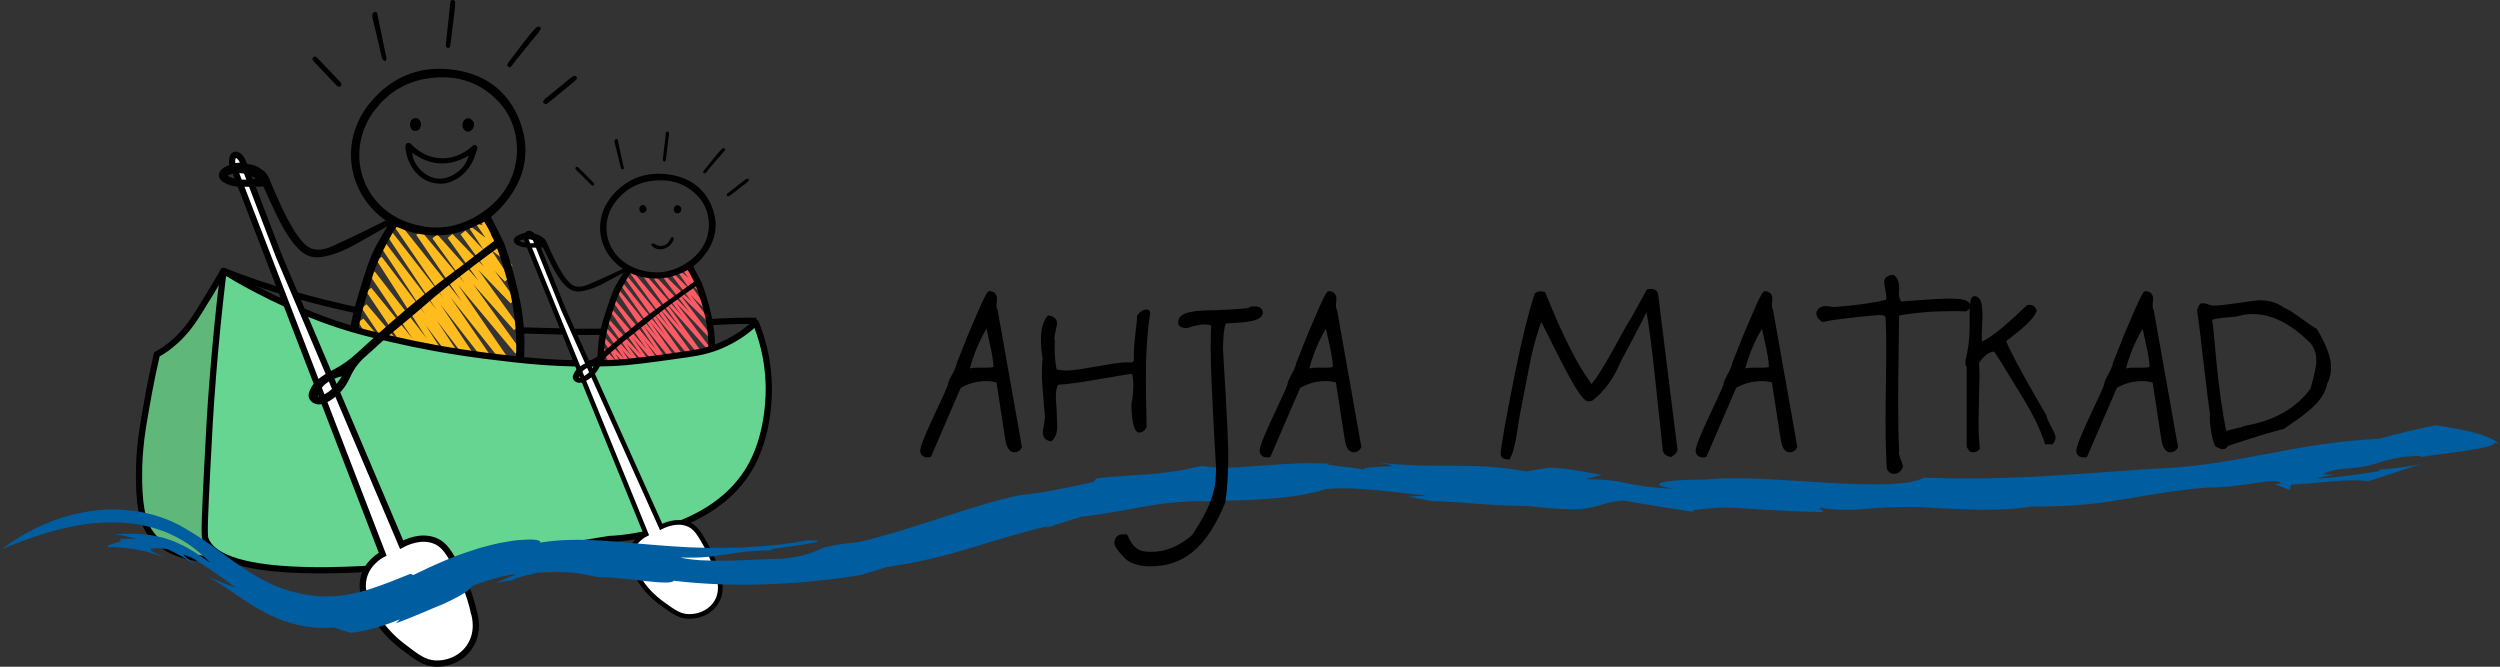 <svg xmlns="http://www.w3.org/2000/svg" viewBox="0 0 800.41 213.47"><rect x="0" y="0" width="800.41" height="213.47" fill="#333333" stroke="none"/><defs><style>.d{stroke:#ff5964;}.d,.e,.f{stroke-linecap:round;stroke-linejoin:round;}.d,.g,.h{fill:none;}.e{fill:#5fb77a;}.e,.i,.j,.f,.g,.k{stroke:#000;}.e,.j,.f,.g,.h{stroke-width:2px;}.i,.j,.g,.h,.k{stroke-miterlimit:10;}.l{fill:#005d9f;}.m{fill:#020202;}.j,.k{fill:#fff;}.f{fill:#66d591;}.h{stroke:#ffbc1f;}.k{stroke-width:1.5px;}</style></defs><g id="a"></g><g id="b"><g id="c"><path class="g" d="M166.88,105.79c5.2,.13,10.4,.26,15.6,.39"></path><path class="g" d="M71.56,86.73c13.73,5.49,28.35,9.52,42.86,12.66"></path><path class="g" d="M226.84,103.18h0c2.72-.19,5.56-.33,8.49-.41,2.34-.06,4.61-.07,6.81-.05"></path><g><path class="h" d="M115.93,121.68l-3.03-3.79,7.4,6.38-6.51-11.79,11.4,13.04-10.66-18.03,15.84,18.31-14.8-23.17,20.43,24.42-19.39-28.99,23.98,28.3-22.5-33.57,27.54,33.85-26.44-39.11,30.43,39.25-28.21-43.96,32.71,43.23-31.38-47.53,35.62,46.74-33.65-50.41,37.22,47.92-34.64-50.49,37.21,46.81-30.42-44.47,31.68,37.91-26.5-36.8,26.05,29.31-21.17-29.44,20.05,20.84-15.91-21.95,14.06,14.98c-3.06-4.61-6.12-9.22-9.18-13.83,2.22,1.7,4.44,3.39,6.66,5.09-1.72-2.5-3.44-5-5.16-7.5l2.8,.84c-.84-1.02-1.68-2.03-2.52-3.05"></path><path class="i" d="M167.44,150.39c-1.47,0-2.94,.27-4.4,.5-.87,.14-1.72,.43-2.78,.7-1.52-8.04-3.65-15.78-4.59-23.93,1.19-.47,2.26-.86,3.31-1.3,2.39-1.02,4.61-2.31,6.41-4.24,.89-.96,1.4-2.07,1.54-3.39,.83-7.53,.6-15.04-.93-22.44-1.36-6.6-2.9-11.75-3.75-14.41-.34-1.07-.64-1.96-.84-2.56-.15-.41-.29-.82-.44-1.24-1.46-2.92-2.93-5.83-4.39-8.75,1.22-1.14,2.52-2.18,3.63-3.41,7.01-7.78,9.54-16.76,5.82-26.76-3.79-10.21-11.77-15.47-22.24-16.49-9.93-.97-18.34,2.68-24.8,10.4-9.92,11.85-7.48,28.82,5.24,37.42,.37,.25,.72,.53,1.07,.79-1.29,2.2-2.54,4.32-3.89,6.62-.28,.5-.67,1.22-1.1,2.11-1.22,2.5-1.93,4.51-2.54,6.35-1.44,4.29-2.11,6.6-3.13,10.09-1.95,6.63-2.96,13.4-3.01,20.34-.02,2.35,.78,4.01,2.53,5.33,1.14,.86,2.28,1.77,3.55,2.4,1.99,.99,4.09,1.76,6.15,2.62,.57,.23,1.15,.43,1.71,.63-1.66,8.62-3.3,17.1-4.95,25.68-1.41,0-2.89-.08-4.36,.03-.89,.07-1.83,.28-2.63,.68-1.25,.63-1.26,1.96-.09,2.76,.32,.22,.71,.39,1.1,.46,2.78,.51,5.34-.08,7.66-1.67,.28-.19,.64-.77,.54-.96-.74-1.5-.2-2.97,.06-4.4,1.25-6.88,2.59-13.74,3.9-20.61,.1-.54,.28-1.06,.43-1.61,9.08,1.97,17.96,2.02,26.86-.02,.09,.39,.15,.61,.19,.83,.78,4.38,1.5,8.77,2.35,13.13,.68,3.51,1.53,6.99,2.27,10.5,.17,.84,.54,1.35,1.38,1.53,2.43,.52,4.87,.67,7.33,.35,1.52-.2,2.4-1.03,2.41-2.04,0-1.08-1.01-2.01-2.58-2Zm-52.61,5.21c1.42-.81,2.91-.79,4.44-.44-1.39,.86-2.9,.81-4.44,.44Zm4.85-120.77c5.37-6.95,12.57-10.35,21.25-10.57,6.7-.17,12.62,1.94,17.59,6.49,4.96,4.55,7.44,10.28,7.52,17.44-.21,7.81-3.61,14.41-10.01,19.27-7.92,6.01-16.74,7.52-26.1,4.04-15.16-5.65-20.21-23.78-10.25-36.67Zm30.1,92.42c-8.89,1.41-17.65,.86-26.23-1.97-3.22-1.06-6.24-2.54-8.83-4.84-.97-.86-1.37-1.8-1.4-3.14-.18-7.84,1.29-15.4,3.61-22.84,.46-1.49,.96-2.97,1.37-4.47,1.54-5.68,4.19-10.85,7.1-15.91,.14-.25,.29-.5,.45-.74,.84-1.3,.95-1.35,2.33-.76,2.65,1.13,5.4,1.83,8.26,2.14,6.05,.64,11.69-.65,17.01-3.54,.5-.27,.99-.55,1.71-.96,.46,.76,.85,1.38,1.21,2.03,2.89,5.17,4.64,10.78,6.24,16.46,2.19,7.79,3.33,15.7,3.16,23.79-.04,2.07-.36,4.14-.47,6.22-.05,.89-.39,1.6-1.01,2.12-1.27,1.06-2.53,2.18-3.95,3.01-3.26,1.89-6.88,2.81-10.55,3.4Zm13.35,25.46c1.57-.83,3.22-.8,4.91-.41-1.57,.99-3.24,.68-4.91,.41Z"></path><path d="M123.76,18.82c.03,.14-.28,.47-.48,.78-.32-.25-.83-.45-.92-.76-.38-1.33-.61-2.7-.93-4.04-.69-2.92-1.42-5.82-2.09-8.74-.13-.55-.18-1.16-.07-1.69,.06-.27,.54-.52,.88-.62,.15-.04,.56,.27,.6,.47,1.02,4.79,2,9.58,3.02,14.61Z"></path><path d="M173.24,9.14c-.29,.43-.53,.88-.84,1.26-2.31,2.85-4.63,5.69-6.94,8.54-.51,.62-.97,1.28-1.46,1.92-.32,.42-.7,.94-1.25,.54-.64-.46-.24-1.03,.11-1.5,1.9-2.52,3.8-5.04,5.74-7.53,.95-1.22,1.97-2.4,3.02-3.52,.24-.26,.77-.29,1.17-.33,.11-.01,.25,.33,.45,.62Z"></path><path d="M145.72,1.98c-.5,4.11-1,8.23-1.51,12.34-.03,.23-.03,.49-.15,.66-.15,.21-.48,.51-.62,.46-.27-.1-.55-.38-.65-.65-.11-.3-.03-.68,0-1.02,.43-4.06,.86-8.13,1.32-12.19,.07-.63-.1-1.64,.88-1.57,1.12,.09,.62,1.12,.69,1.79,0,.06,0,.11-.01,.17h.05Z"></path><path d="M184.73,25.18c-.25,.27-.56,.67-.93,.98-2.12,1.75-4.25,3.48-6.38,5.21-.58,.47-1.14,.95-1.73,1.41-.27,.21-.56,.47-.87,.51-.28,.03-.66-.13-.85-.35-.12-.14-.06-.56,.06-.77,.17-.29,.45-.51,.72-.73,2.7-2.21,5.41-4.42,8.12-6.61,.26-.21,.55-.44,.86-.53,.52-.15,.88,.09,1.01,.87Z"></path><path d="M100.94,18.1c.21,.15,.57,.33,.83,.6,2.34,2.44,4.66,4.89,6.98,7.35,.19,.21,.45,.43,.5,.68,.06,.3,.03,.75-.16,.91-.19,.16-.66,.16-.92,.03-.34-.16-.62-.5-.89-.79-2.17-2.28-4.33-4.57-6.49-6.86-.23-.25-.49-.5-.64-.8-.26-.53,.09-1.12,.8-1.14Z"></path><path d="M141.28,58.83c-3.43-.03-5.95-1.24-7.99-3.47-1.97-2.14-3.04-4.72-3.46-7.6-.06-.39-.09-.82,0-1.2,.14-.68,.86-1.01,1.47-.67,.29,.16,.52,.45,.76,.69,5.24,5.13,12.7,5.48,18.37,.86,.13-.11,.26-.22,.39-.33,.48-.4,.95-1,1.63-.51,.65,.47,.32,1.17,.12,1.75-.37,1.09-.71,2.2-1.21,3.23-1.27,2.6-3.14,4.67-5.71,6.04-1.49,.8-3.09,1.19-4.37,1.21Zm-9.28-9.93c.11,3.85,4.11,7.89,8.07,8.27,4.17,.4,8.99-3.04,10-7.35-6.27,3.63-12.28,3.33-18.07-.92Z"></path><path d="M148.07,39.98c.03-1.17,.88-2.15,1.82-2.11,1.02,.04,1.91,1.03,1.88,2.07-.03,1.2-.94,2.22-1.96,2.19-1.01-.03-1.77-.97-1.74-2.16Z"></path><path d="M134.79,39.87c.03,1.14-.76,2.03-1.83,2.07-.94,.03-1.63-.77-1.69-1.98-.05-1.16,.72-2.14,1.71-2.18,.97-.04,1.78,.89,1.81,2.09Z"></path></g><g><polyline class="d" points="194.61 117.72 192.63 115.37 197.48 119.33 193.21 112.01 200.69 120.11 193.7 108.91 204.09 120.28 194.38 105.89 207.78 121.05 195.06 103.05 210.8 120.62 196.03 99.78 214.1 120.79 196.75 96.51 216.72 120.88 198.21 93.58 219.68 120.42 199.08 90.91 222.46 119.93 200.37 88.63 224.8 118.39 202.06 87.04 226.49 116.1 206.52 88.49 227.31 112.03 209.92 89.18 227.02 107.38 213.13 89.1 226.29 102.03 215.85 88.41 225.08 97.71 217.89 87.46 223.43 92.28 219.54 86.94 221.87 88.15 220.22 86.25"></polyline><path class="i" d="M228.42,135.55c-.96,0-1.93,.17-2.89,.31-.57,.09-1.13,.27-1.82,.43-1-4.99-2.4-9.8-3.01-14.86,.78-.29,1.48-.53,2.17-.81,1.57-.63,3.02-1.44,4.21-2.63,.59-.59,.92-1.28,1.01-2.11,.54-4.68,.39-9.34-.61-13.94-.89-4.1-1.9-7.3-2.46-8.95-.22-.67-.42-1.21-.55-1.59-.1-.26-.19-.51-.29-.77-.96-1.81-1.92-3.62-2.88-5.43,.8-.71,1.66-1.36,2.38-2.12,4.6-4.83,6.26-10.41,3.82-16.62-2.49-6.34-7.73-9.61-14.6-10.24-6.51-.6-12.03,1.66-16.27,6.46-6.51,7.36-4.91,17.9,3.44,23.24,.24,.16,.47,.33,.7,.49-.85,1.36-1.66,2.68-2.55,4.11-.18,.31-.44,.76-.72,1.31-.8,1.55-1.27,2.8-1.67,3.94-.95,2.66-1.38,4.1-2.06,6.27-1.28,4.12-1.94,8.32-1.97,12.63-.01,1.46,.51,2.49,1.66,3.31,.75,.54,1.5,1.1,2.33,1.49,1.31,.61,2.68,1.09,4.04,1.62,.37,.15,.76,.26,1.12,.39-1.09,5.35-2.16,10.62-3.25,15.95-.93,0-1.9-.05-2.86,.02-.58,.04-1.2,.17-1.72,.42-.82,.39-.83,1.22-.06,1.71,.21,.14,.47,.24,.72,.29,1.82,.32,3.5-.05,5.03-1.04,.19-.12,.42-.48,.36-.6-.48-.93-.13-1.85,.04-2.73,.82-4.27,1.7-8.53,2.56-12.8,.07-.33,.19-.66,.29-1,5.96,1.22,11.79,1.25,17.63-.01,.06,.25,.1,.38,.12,.52,.51,2.72,.99,5.45,1.54,8.16,.45,2.18,1.01,4.34,1.49,6.52,.11,.52,.35,.84,.91,.95,1.59,.33,3.2,.42,4.81,.21,1-.12,1.58-.64,1.58-1.27,0-.67-.66-1.25-1.69-1.24Zm-34.53,3.23c.93-.5,1.91-.49,2.91-.28-.91,.53-1.9,.5-2.91,.28Zm3.18-74.99c3.52-4.31,8.25-6.43,13.94-6.56,4.4-.11,8.28,1.2,11.54,4.03,3.26,2.82,4.88,6.38,4.93,10.83-.14,4.85-2.37,8.95-6.57,11.96-5.2,3.73-10.99,4.67-17.13,2.51-9.95-3.51-13.26-14.76-6.72-22.77Zm19.75,57.39c-5.83,.88-11.59,.54-17.22-1.22-2.12-.66-4.1-1.58-5.79-3-.64-.53-.9-1.12-.92-1.95-.12-4.87,.85-9.56,2.37-14.18,.3-.92,.63-1.84,.9-2.78,1.01-3.53,2.75-6.74,4.66-9.88,.09-.16,.19-.31,.29-.46,.55-.81,.62-.84,1.53-.47,1.74,.7,3.54,1.14,5.42,1.33,3.97,.4,7.67-.4,11.16-2.2,.33-.17,.65-.34,1.12-.59,.3,.47,.56,.86,.8,1.26,1.89,3.21,3.05,6.69,4.09,10.22,1.44,4.83,2.18,9.75,2.07,14.77-.03,1.29-.24,2.57-.31,3.86-.03,.55-.26,.99-.66,1.31-.83,.66-1.66,1.36-2.59,1.87-2.14,1.17-4.51,1.75-6.93,2.11Zm8.76,15.81c1.03-.51,2.11-.5,3.22-.26-1.03,.61-2.13,.42-3.22,.26Z"></path><path d="M199.75,53.85c.02,.09-.19,.29-.32,.48-.21-.16-.55-.28-.61-.47-.25-.82-.4-1.67-.61-2.51-.45-1.81-.93-3.61-1.37-5.43-.08-.34-.12-.72-.05-1.05,.04-.17,.35-.32,.58-.39,.1-.03,.36,.17,.39,.29,.67,2.97,1.31,5.95,1.98,9.07Z"></path><path d="M232.23,47.84c-.19,.27-.35,.54-.55,.78-1.51,1.77-3.04,3.53-4.56,5.3-.33,.39-.64,.79-.96,1.19-.21,.26-.46,.58-.82,.33-.42-.29-.16-.64,.07-.93,1.25-1.56,2.49-3.13,3.77-4.67,.62-.76,1.29-1.49,1.98-2.19,.16-.16,.5-.18,.77-.21,.07,0,.16,.21,.3,.39Z"></path><path d="M214.17,43.39c-.33,2.55-.66,5.11-.99,7.66-.02,.14-.02,.31-.1,.41-.1,.13-.31,.32-.41,.28-.17-.06-.36-.24-.42-.4-.07-.19-.02-.42,0-.64,.28-2.52,.57-5.05,.87-7.57,.05-.39-.07-1.02,.58-.97,.74,.05,.4,.7,.45,1.11,0,.03,0,.07,0,.11h.03Z"></path><path d="M239.77,57.8c-.17,.17-.37,.42-.61,.61-1.39,1.09-2.79,2.16-4.19,3.24-.38,.29-.75,.59-1.14,.87-.18,.13-.37,.29-.57,.31-.18,.02-.43-.08-.56-.22-.08-.08-.04-.35,.04-.48,.11-.18,.3-.32,.47-.45,1.77-1.37,3.55-2.74,5.33-4.11,.17-.13,.36-.27,.57-.33,.34-.09,.58,.05,.66,.54Z"></path><path d="M184.77,53.41c.14,.09,.37,.2,.54,.37,1.53,1.51,3.06,3.04,4.58,4.56,.13,.13,.29,.27,.33,.42,.04,.18,.02,.47-.1,.57-.12,.1-.43,.1-.6,.02-.22-.1-.4-.31-.58-.49-1.42-1.42-2.84-2.84-4.26-4.26-.15-.15-.32-.31-.42-.5-.17-.33,.06-.69,.52-.71Z"></path><path d="M215.71,66.99c.02-.72,.58-1.33,1.19-1.31,.67,.03,1.25,.64,1.24,1.29-.02,.74-.62,1.38-1.29,1.36-.66-.02-1.16-.6-1.14-1.34Z"></path><path d="M206.99,66.92c.02,.71-.5,1.26-1.2,1.28-.62,.02-1.07-.48-1.11-1.23-.03-.72,.47-1.33,1.12-1.35,.64-.03,1.17,.55,1.19,1.3Z"></path></g><path class="e" d="M71.56,86.73c-3.1,5.41-5.84,9.86-7.97,13.24-1.5,2.38-2.87,4.48-5.07,6.88-2.75,3.01-5.19,4.72-6.71,5.68-.64,.4-1.19,.71-1.59,.93-1.02,4.47-1.8,8.32-2.39,11.38-.6,3.16-1.02,5.59-1.29,7.17-.68,3.98-1.02,5.98-1.31,8.36,0,0-.62,5.01-.7,9.35-.21,11.45,.9,17.16,3.66,21.02,5.97,8.37,18.48,8.34,20.8,8.29"></path><path class="f" d="M71.56,86.73c-1.54,12.7-2.6,23.95-3.36,33.36-.94,11.69-1.36,20.05-1.84,29.67-.72,14.32-1.07,21.5-.61,22.75,2.36,6.56,17.06,18.91,129.26,.07,1.46-.04,33.6-1.27,45.7-23.93,5.65-10.58,5.48-23.12,5.42-25.55-.23-8.63-2.43-15.49-4.17-19.77-2.31,2.14-5.97,5.04-11.03,7.22-4.31,1.85-7.87,2.43-12.17,3.03-11.28,1.6-16.91,2.39-23.19,2.65-16.08,.65-28.63-.88-39.92-2.3-12.04-1.52-22.13-3.51-30.03-5.34-6.16-1.43-10.77-2.49-17.1-4.57-2.89-.95-13.46-4.51-26.6-11.42-4.32-2.27-7.85-4.34-10.36-5.87Z"></path><path class="k" d="M230.18,185.24c.16,.49,1.44,4.58-1.28,8.24-2.2,2.96-5.81,4.01-8.59,3.88-2.81-.13-4.66-1.47-8.33-4.12-2.76-2-4.46-3.93-5.13-4.73-1.49-1.78-2.51-3.47-3.2-4.81-.4-.5-2.26-2.92-1.8-6.22,.6-4.33,4.65-6.32,5-6.49-12.78-31.39-25.56-62.78-38.34-94.17-.17-1.07,.13-1.98,.62-2.15,.56-.19,1.66,.49,2.17,1.93,3.03,7.5,6.06,14.99,9.09,22.49,10.43,23.2,20.86,46.4,31.28,69.61,1.41-.71,4.91-2.21,8.34-1,2.64,.94,3.88,3.09,5.89,6.65,1.35,2.39,3.1,6.05,4.27,10.9Z"></path><path class="j" d="M151.8,196.36c.2,.65,1.81,6.08-1.61,10.94-2.77,3.93-7.3,5.32-10.78,5.15-3.53-.17-5.86-1.95-10.46-5.47-3.47-2.65-5.6-5.21-6.44-6.28-1.87-2.37-3.15-4.61-4.02-6.38-.51-.66-2.84-3.87-2.26-8.26,.76-5.75,5.84-8.39,6.29-8.62-16.05-41.67-32.1-83.34-48.15-125.01-.21-1.42,.16-2.63,.78-2.86,.71-.26,2.08,.65,2.73,2.57,3.81,9.95,7.61,19.9,11.42,29.85,13.1,30.8,26.19,61.6,39.29,92.4,1.77-.94,6.17-2.94,10.47-1.33,3.32,1.24,4.87,4.1,7.39,8.82,1.7,3.18,3.9,8.03,5.36,14.47Z"></path><path d="M98.91,125.8c-.62,2.17,1.51,4.05,3.89,3.63,1.04-.18,2.08-.68,2.97-1.23,2.92-1.8,4.93-4.35,6.27-7.31,1.15-2.53,2.67-4.74,4.84-6.63,3.14-2.73,6.09-5.66,9.33-8.29,11.96-9.74,12.96-11.72,32-25.76,.67-.49,1.21-.89,1.55-1.14,.04-.33,.13-.73,.3-1.17,.1-.26,.21-.49,.32-.68-.03-.09-.07-.21-.13-.36-.1-.24-.19-.42-.26-.57-.08-.15-.19-.34-.32-.56-.02,.03-.06,.1-.11,.19-.3,.45-.66,.71-.75,.77-4.69,3.48-9.21,7.17-13.93,10.62-10.88,7.96-20.89,16.79-30.7,25.83-2.23,2.05-4.65,3.77-7.39,5.19-1.91,.98-3.84,2.07-5.4,3.47-1.15,1.03-2.06,2.55-2.47,4Zm10.54-5.32c-1.88,2.86-3.71,5.49-7.7,6.59,.52-3.23,3.5-5.66,7.7-6.59Z"></path><path class="m" d="M95.59,79.72c2.32,2.44,5.09,3.13,8.37,2.4,3.37-.75,6.52-2.01,9.51-3.7,4.1-2.31,8.18-4.66,12.29-6.95,.05-.24,.11-.72-.09-1.26-.09-.25-.21-.44-.32-.58-4.09,2.1-10.79,5.47-18.56,9.01-1.94,.88-4.4,1.76-6.79,1.01-1.75-.54-3.2-2.05-5.08-4.71-.16-.22-.33-.43-.47-.66-3.12-5.06-5.52-10.46-8.01-16.49,.16,.06-.71-1.62-1.1-2.16-.23-.32-.61-.75-1.22-1.15-.47-.39-1.18-.9-2.13-1.3-.97-.41-1.85-.56-2.46-.62-.67-.24-1.86-.58-3.35-.46-1.15,.09-2.06,.42-2.65,.68-.85,.38-1.53,.64-2.09,1.03-1.78,1.24-1.88,3.29-.06,4.42,1.25,.78,2.79,1.35,4.25,1.47,2.76,.22,5.54,.04,8.7,.03,.75,1.62,1.6,3.47,2.45,5.32,2.01,4.42,4.06,8.81,7.06,12.68,.55,.71,1.17,1.36,1.79,2.01Zm-13.78-22.5c-3.12,.44-6.05,.59-9-.94,2.42-1.46,6.81-.99,9,.94Z"></path><path class="l" d="M779.88,136.11c-6.66,1.41-12.8,2.84-18.07,4.34-14.67,.81-25.51,2.86-36.53,4.96-11.01,2.09-22.2,4.24-37.39,4.75-26.92,1.88-46.05,3.75-71.98,2.75-2.1,1.3-6.32,1.95-11.76,2.1-2.72,.08-5.74,.09-8.96,0-3.22-.11-6.63-.27-10.12-.45-13.98-.78-29.26-2.16-38.98-1-12.96-.09-20.13,1.41-10.3,2.93-8.96-.47-12.25-1.21-15.18-1.84-2.93-.63-5.49-1.14-13-1.25l5.17-1.38c-4.89-.79-10.27-2.11-16.76-2.29l-7.43,1.22c-8.83-1.67-15.85-1.81-23.07-1.83-7.23,0-14.63,.07-24.33-1,12.6,1.9-5.85,.77-4.49,2.28-1.46-.41-5.12-.79-7.91-1.13-2.79-.34-4.72-.57-2.7-.8-4.12-.21-8.16-.22-12.05-.03-1.95,.09-3.85,.17-5.71,.31-1.86,.14-3.67,.28-5.42,.41-7.02,.53-13.12,.96-17.9,0-2,.38-3.99,.78-5.98,1.24-10.19,1.9-18.46,1.62-27.93,2.73l-1.14,1.19c-6.12,1.46-17.36,3.75-22.9,4.12-8.13,1.59-16.94,4.49-25.8,7.37-4.43,1.46-8.88,2.87-13.27,4.22-4.4,1.29-8.72,2.53-12.88,3.49-8.43,.86-10.74,1.49-12.85,2.42-1.05,.45-2.05,.98-3.75,1.47-1.7,.48-4.08,1.08-7.92,1.47-4.9,.08-11.57,.48-17.8,.63-3.11,.03-6.11,0-8.7-.15-2.58-.2-4.75-.46-6.22-.89,6.79,.3,10.69-.38,14.62-.96,1.97-.34,3.96-.65,6.34-.86,2.38-.24,5.15-.42,8.71-.46-1.37-.14-.56-.37,1.23-.65,1.78-.29,4.54-.57,7.05-.98,2.52-.37,4.8-.76,5.66-1.09,.86-.32,.3-.48-2.85-.48-13.36,2.48-28.69,3-43.59,1.91-7.46-.49-14.84-1.32-21.95-1.78-7.11-.47-13.99-.43-20.16,.61,.21-.35-.12-.61-.88-.78-.38-.09-.87-.15-1.46-.2-.58-.03-1.26,0-2.02,.02-1.52,.08-3.37,.15-5.4,.53l-3.19,.55c-1.1,.21-2.22,.53-3.38,.81-1.15,.31-2.33,.57-3.5,.94l-3.5,1.16c-2.35,.75-4.62,1.66-6.76,2.54-4.29,1.78-8.01,3.6-10.48,4.8l-.94-.37c-4.4,1.74-8.15,3.31-12.58,4.75-2.21,.73-4.6,1.38-7.36,1.85-1.38,.27-2.85,.39-4.44,.55-1.59,.06-3.29,.14-5.13,.04-4.36-.45-8.68-1.35-12.72-2.94-4.03-1.6-7.79-3.76-11.32-6.13-3.54-2.37-6.88-4.9-10.24-7.28-3.36-2.39-6.78-4.54-10.23-6.45-5.14-2.7-11.18-4.4-17.2-4.84-6.03-.52-12.02,.23-17.32,1.59-5.31,1.37-9.94,3.4-13.68,5.39-3.74,2.01-6.6,4.01-8.5,5.5,6.29-2.57,12.49-4.85,18.72-6.37,3.11-.76,6.21-1.36,9.3-1.73,3.09-.34,6.15-.5,9.16-.39,3,.17,5.96,.43,8.76,1.14l2.1,.49c.69,.17,1.36,.43,2.03,.64l1.99,.68c.65,.25,1.27,.56,1.9,.83,5.03,2.27,9.21,5.51,12.69,9.19-1.86-1.39-3.53-2.49-5.04-3.48-1.54-.88-2.88-1.75-4.17-2.31-1.28-.61-2.42-1.16-3.54-1.51-1.11-.37-2.12-.78-3.16-.97-1.03-.23-2.02-.44-3.04-.62-1.03-.1-2.09-.21-3.23-.32-2.27-.19-4.88-.21-8.19,0,2.32,.35,4.57,.93,6.77,1.57l-2.79-.12-2.78,.04c1.37,.62,.22,.88-1.13,1.31-.68,.2-1.4,.4-1.9,.61-.51,.24-.79,.48-.58,.71,3.18-.02,6.34,.25,9.43,.83,1.52,.36,3.08,.6,4.53,1.12,.74,.24,1.49,.42,2.21,.7l2.17,.86c-1.13-.54-2-1.05-2.7-1.39-.71-.33-1.2-.6-1.53-.82-.65-.45-.61-.69-.17-.81,.44-.12,1.3-.13,2.25-.11,.95,.04,1.97,.22,2.8,.25,3.13,1.42,6.12,3.12,9.12,5.21-.47-.43-1.17-.99-1.84-1.54-.67-.52-1.32-1-1.7-1.34-.37-.34-.47-.53-.02-.43,.22,.05,.58,.18,1.1,.39,.53,.21,1.22,.52,2.1,1,3.65,2.42,8.92,5.63,13.18,9.18-3.11-1.19-6.13-2.48-9-3.62,3.07,1.63,6,3.6,8.85,5.57,1.5,.97,2.88,1.99,4.43,2.92,.76,.47,1.5,.97,2.27,1.43l2.39,1.32,1.2,.66,1.26,.58c.85,.38,1.7,.75,2.56,1.13,.87,.36,1.77,.62,2.68,.93,.91,.28,1.82,.61,2.76,.81,3.75,.82,7.69,1.36,12.03,.88,1.76,.63,3.61,1.32,5.51,1.76,5.67-.71,11.04-2.45,15.59-4.35-.42,.44-.86,.88-1.33,1.31,5.81-2.11,10.67-4.38,15.44-6.29,1.86-.88,3.3-1.62,4.43-2.21,1.13-.62,1.96-1.12,2.59-1.55,1.26-.86,1.74-1.53,2.29-2.08,5.86-2.11,11.52-3.65,14.01-3.61l-3.3,1.3-3.24,1.5,3.16-.61,3.15-.4c-2.17,.2-.92-.24,1.08-.85,1-.32,2.19-.51,3.23-.78,1.04-.24,1.91-.51,2.3-.64,1.8-.07,3.3-.18,4.59-.21,1.3,0,2.36,.01,3.26,.02,1.79,.01,2.96,.15,3.91,.22,.96,.08,1.75,.2,2.91,.43,1.17,.23,2.61,.47,5.04,.97,5.03-.01,10.88,.81,15.57,1.29,4.68,.51,8.21,.67,8.57-.15,9.87,1.19,20.35,1.5,30.48,1.11,10.17-.36,20.23-1.46,29.62-2.98,2.7-.78,5.37-1.64,8.03-2.51,22.24-3.2,31.25-8.36,52.43-13.26l-1.57,.87,2.84-.99,2.86-.91,5.74-1.82c4.11-.44,7.54-1.01,10.71-1.55,3.18-.5,6.06-1.12,9.06-1.63,5.98-1,12.35-1.99,21.98-1.8,10.33-.24,17.83-.6,23.62-1.26,5.78-.67,9.85-1.6,13.28-2.66,10.2-.87,22.94,1.34,32.07,2.06l-6.01,.44c2.51,.43,5.03,.88,7.54,1.35,13.18,.48,13.83,1.27,31.09,1.65,23.51,2.74,20.22-1.13,30.33-1.75,7.47,1.26,14.95,2.47,22.46,3.62l-.47-.51c6.76-.89,9.34-1.06,14.2-.78,4.86,.26,12.01,.97,27.9,1.35l-1.41-1.48c5.32,.92,9.14,.81,13.35,.55,4.21-.32,8.79-.79,15.66-.75,3.36-.07,10.2,.57,17.68,.77,7.49,.29,15.61,.15,21.5-.94,6.05,.12,11.31-.13,16.11-.53,4.8-.44,9.14-1.08,13.37-1.77,8.46-1.39,16.44-2.97,26.74-3.73,12.48,0,21.01-3.49,23.62-1.34l-2.22,.26,4.85,1.88,.37-1.76c7.5-.17,18.1-2.07,24.7-1.06,5.61-1.79,11.21-3.61,16.78-5.49-4.17,.92-8.86,1.37-13.58,1.83l.54,.41c-4.46,.68-15.3,2.41-20.55,2.35l6.14-1.31c-7.19,.46-1.32-1.05,.64-1.56,14.39-1.01,10.29-2.17,21.11-4.02,2.48-.15,7.16-.64,5.51,.11,3.18-.61,9.04-1.28,14.15-2.01,5.1-.76,9.44-1.6,9.58-2.48,.57,0,.79,.03,1.3,.03-2.64-2.62-10.32-4.36-19.96-5.75Z"></path><path d="M183.44,120.28c-.4,1.35,.99,2.52,2.56,2.25,.68-.11,1.36-.42,1.95-.76,1.92-1.12,3.24-2.7,4.12-4.54,.75-1.57,1.75-2.95,3.18-4.11,2.06-1.7,4-3.52,6.12-5.15,7.85-6.05,8.5-7.28,21-16,.44-.31,.8-.55,1.02-.71,.03-.2,.09-.45,.19-.73,.06-.16,.14-.3,.21-.42-.02-.06-.05-.13-.08-.22-.06-.15-.12-.26-.17-.35-.05-.1-.12-.21-.21-.35-.01,.02-.04,.06-.07,.12-.19,.28-.43,.44-.49,.48-3.08,2.16-6.04,4.45-9.14,6.6-7.14,4.94-13.71,10.43-20.15,16.04-1.46,1.27-3.05,2.34-4.85,3.22-1.25,.61-2.52,1.29-3.55,2.15-.76,.64-1.35,1.59-1.62,2.49Zm6.91-3.3c-1.24,1.78-2.44,3.41-5.05,4.09,.34-2.01,2.3-3.51,5.05-4.09Z"></path><path class="m" d="M181.26,91.67c1.52,1.51,3.34,1.94,5.49,1.49,2.21-.47,4.28-1.25,6.24-2.3,2.69-1.43,5.37-2.89,8.06-4.32,.03-.15,.07-.45-.06-.78-.06-.15-.14-.27-.21-.36-2.69,1.31-7.08,3.4-12.18,5.59-1.27,.55-2.89,1.09-4.46,.63-1.15-.34-2.1-1.27-3.33-2.93-.1-.14-.21-.27-.31-.41-2.05-3.14-3.62-6.5-5.26-10.24,.1,.04-.46-1.01-.72-1.34-.15-.2-.4-.46-.8-.71-.31-.24-.77-.56-1.4-.81-.64-.25-1.21-.35-1.61-.38-.44-.15-1.22-.36-2.2-.29-.76,.06-1.35,.26-1.74,.42-.56,.24-1,.39-1.37,.64-1.17,.77-1.24,2.04-.04,2.75,.82,.48,1.83,.84,2.79,.91,1.81,.14,3.64,.03,5.71,.02,.49,1.01,1.05,2.15,1.61,3.3,1.32,2.74,2.66,5.47,4.63,7.87,.36,.44,.77,.84,1.17,1.25Zm-9.04-13.97c-2.05,.28-3.97,.37-5.91-.58,1.59-.91,4.47-.61,5.91,.58Z"></path><path d="M211.39,79.83c-.97,0-1.83-.31-2.53-.99-.24-.23-.46-.56-.11-.82,.16-.12,.55-.07,.74,.05,2.08,1.27,3.97,.76,5.08-1.39,.02-.03,.03-.07,.04-.1,.17-.35,.32-.85,.82-.58,.45,.24,.23,.69,.08,1.05-.64,1.6-2.4,2.78-4.13,2.77Z"></path><path class="g" d="M183.37,106.27l9.72-.06"></path><g><path class="i" d="M297.14,145.95c-1.31,0-2.01-.54-2.01-1.7,0-2.86,8.89-19.86,8.89-21.18,0-1.24,2.55-4.64,2.78-6.65l3.71-9.35,3.09-7.19c1.62-3.71,2.63-5.8,3.17-6.18,1.31,.08,1.93,.77,1.93,1.93,0,.39-.15,1.7-.15,2.24,0,.62,.15,1.16,.39,1.62l7.73,43.59c-.39,.85-1.08,1.24-2.01,1.24-1.24,0-1.93-1.7-2.16-2.86-.46-2.47-2.78-18.24-3.02-19.4-1.16-.39-2.47-.54-3.79-.54-3.01,0-5.87,.77-8.5,2.32l-9.51,22.03c-.15,.08-.31,.08-.54,.08Zm12.68-27.28c.85-.31,2.01-.46,3.48-.46h.93c2.32,0,4.33,.15,4.33-.85,0-3.56-2.24-11.36-2.4-13.53-2.86,4.41-4.95,9.35-6.34,14.84Z"></path><path class="i" d="M334.08,119.2c0-1.55,.08-3.01,.23-4.41-.39-2.4-.54-4.41-.54-5.95,0-3.25,.62-5.72,1.93-7.34,1.47,.23,2.24,.93,2.24,2.09,0,.54-.85,3.63-.85,4.56,0,.39,.08,.77,.15,1.08-.08,.77-.08,1.62-.08,2.4,0,2.4,.23,4.72,.7,7.11,1.24,.23,2.55,.39,3.94,.39,3.63,0,15.15-2.63,18.78-2.63,.7,0,1.31,0,2.01,.08l1-1c-.08-.7-.08-1.47-.08-2.24,0-3.48,1.16-11.9,1.08-11.59,0-.08-.08-.15-.08-.23,0-.7,1.55-1.93,2.55-1.93,.39,0,.62,.15,.7,.54-.93,5.95-1.39,12.91-1.39,20.87,0,3.32,.08,8.5,.23,15.61-.46,.93-1.08,1.39-1.86,1.39-2.09,0-2.24-10.36-1.78-9.51,.23-1.86,.39-3.48,.39-5.02,0-1.62-.15-3.09-.54-4.33-3.48,.31-18.86,3.4-24.35,3.56-.62,1-.93,2.47-.93,4.48,0,.15,.08,1.7,.31,4.64v.54c0,1.24,.15,3.4,.15,4.17,0,1.93-.54,3.32-1.55,4.25-1.39-.23-2.09-1-2.09-2.4,0-.54,.7-3.79,.7-4.87v-.31c-.7-7.34-1-11.98-1-13.99Z"></path><path class="i" d="M359.67,171.53c.23,0,.54,.08,.85,.08,2.24,4.95,4.48,5.57,8.12,5.57,4.72,0,9.2-1.85,13.45-5.57,6.03-9.12,7.73-14.45,7.73-21.1v-1.08c0-.31-1.7-26.82-1.7-38.49,0-2.47,.08-4.87,.15-7.11-.85-.31-1.7-.46-2.7-.46-1.39,0-3.17,.39-5.26,1.08-.23,.08-.46,.08-.7,.08-.7,0-1.93-.31-1.93-1.31,0-3.09,5.49-3.32,11.36-3.4,15.92-.62,9.12-1.24,12.75-1.24,1,0,2.01,.46,2.01,1.47,0,2.32-4.95,2.71-11.59,3.01-1.08,2.01-1,5.33-1.16,8.5,.08,2.63,1.7,25.97,1.7,34.55,0,5.41-.31,10.28-.93,14.61-6.11,14.92-13.6,20.1-23.57,20.1-3.25,0-5.8-.77-7.58-2.24-.23-.39-3.4-3.32-3.4-4.72,0-.31,.08-.62,.23-1,.23-.85,.93-1.31,2.16-1.31Z"></path><path class="i" d="M405.81,145.95c-1.31,0-2.01-.54-2.01-1.7,0-2.86,8.89-19.86,8.89-21.18,0-1.24,2.55-4.64,2.78-6.65l3.71-9.35,3.09-7.19c1.62-3.71,2.63-5.8,3.17-6.18,1.31,.08,1.93,.77,1.93,1.93,0,.39-.15,1.7-.15,2.24,0,.62,.15,1.16,.39,1.62l7.73,43.59c-.39,.85-1.08,1.24-2.01,1.24-1.24,0-1.93-1.7-2.16-2.86-.46-2.47-2.78-18.24-3.01-19.4-1.16-.39-2.47-.54-3.79-.54-3.01,0-5.87,.77-8.5,2.32l-9.51,22.03c-.15,.08-.31,.08-.54,.08Zm12.68-27.28c.85-.31,2.01-.46,3.48-.46h.93c2.32,0,4.33,.15,4.33-.85,0-3.56-2.24-11.36-2.4-13.53-2.86,4.41-4.95,9.35-6.34,14.84Z"></path><path class="i" d="M480.94,145.33c.08-2.01,1.55-10.67,4.64-25.97,2.09-10.2,4.1-18.55,6.18-25.04,.39-.39,.85-.54,1.47-.54,.31,0,.7,.08,1.08,.15,5.33,13.22,10.05,22.73,14.3,28.52,.23,.54,.54,.93,1,1.16,4.02-4.33,10.82-18.4,13.06-21.56l4.95-8.97c.31-.08,.54-.08,.77-.08,1.24,0,1.93,.46,2.01,1.47,.23,1.47,5.8,47.07,6.18,49.39,0,.62-.54,1.24-1.62,1.93-1.47-.23-2.16-1-2.16-2.32l-2.4-22.42c-.93-9.12-1.93-16.62-2.94-22.42l-.23-.08c-.77,1.86-3.63,7.42-8.66,16.77-2.32,5.57-5.33,9.74-9.04,12.52-.39,.08-.7,.15-1,.15-2.55,0-10.05-16.31-15.15-26.2-1.55,4.1-3.09,9.27-4.25,15.46l-3.09,15.85c-.85,5.18-1.39,10.36-3.01,13.53-1.08,0-2.09-.39-2.09-1.31Z"></path><path class="i" d="M545.4,145.95c-1.31,0-2.01-.54-2.01-1.7,0-2.86,8.89-19.86,8.89-21.18,0-1.24,2.55-4.64,2.78-6.65l3.71-9.35,3.09-7.19c1.62-3.71,2.63-5.8,3.17-6.18,1.31,.08,1.93,.77,1.93,1.93,0,.39-.15,1.7-.15,2.24,0,.62,.15,1.16,.39,1.62l7.73,43.59c-.39,.85-1.08,1.24-2.01,1.24-1.24,0-1.93-1.7-2.16-2.86-.46-2.47-2.78-18.24-3.01-19.4-1.16-.39-2.47-.54-3.79-.54-3.01,0-5.87,.77-8.5,2.32l-9.51,22.03c-.15,.08-.31,.08-.54,.08Zm12.68-27.28c.85-.31,2.01-.46,3.48-.46h.93c2.32,0,4.33,.15,4.33-.85,0-3.56-2.24-11.36-2.4-13.53-2.86,4.41-4.95,9.35-6.34,14.84Z"></path><path class="i" d="M601.97,100.34c-.31,0-.7,0-1.08,.08-.39,0-12.83,1.08-17.31,2.16-1-.7-1.55-1.47-1.55-2.24,0-1,1.08-1.85,2.47-1.85,.85,0,1.78,.23,2.63,.31,7.19-.54,12.83-1.31,17.08-2.4,.15-.39,.23-.93,.23-1.47,0-.85-.7-3.94-.7-4.56,0-1.16,.77-1.78,2.4-1.85,.93,.77,1.39,1.93,1.39,3.48v.93c-.08,.39-.08,.7-.08,.85,0,1.47,.39,2.55,1.08,3.25,1.78-.08,11.52-.93,14.76-.93,2.78,0,7.03-.08,7.03,1.85,0,.23,0,.39-.15,.62l-.85,.62c-1.31-.08-2.63-.08-3.86-.08-6.42,0-12.37,.46-17.93,1.47-.08,9.28-.31,18.63-.31,27.83,0,6.03,.08,11.36,.31,16,0,.15-.08,.31-.08,.54,0,1.31,1.31,3.86,1.31,4.17,0,.54-.77,2.09-2.32,2.09-.85,0-1.55-.46-1.86-1.31-.23-3.86-.39-8.89-.39-15,0-7.03,.23-16.62,.23-22.49,0-4.64-.08-8.35-.23-11.05-.39-.62-1.08-1-2.24-1Z"></path><path class="i" d="M629.8,116.19c0-1.78,1.16-4.41,1.31-10.82v-4.25c0-2.32,0-5.8,1.01-5.8,1.78,0,2.09,2.55,2.09,5.87,0,2.09-.23,4.56-.23,6.18,0,1.08,.08,2.01,.15,2.71,4.71-1.93,9.97-7.19,15.07-11.9,.23-.08,.39-.08,.54-.08,.93,0,1.55,.46,1.85,1.31-1.31,3.32-5.87,6.42-9.89,9.66,2.71,6.8,12.37,22.88,13.06,24.19,0,1.31,2.86,5.57,2.86,6.72,0,.62-.23,1.24-.7,1.78h-1.78c-1.31-4.25-3.79-9.35-7.42-15.23-5.72-9.28-8.66-14.45-9.2-14.45-1.78,0-3.63,1.31-5.41,3.94,.08,1.39,.15,2.86,.15,4.48,0,2.78-.31,11.83-.31,14.61,0,3.09,.15,5.87,.39,8.42-.46,.54-1,.77-1.55,.77-.23,0-.54,0-.85-.15l-.77-1.16v-25.82c-.23,0-.39-.39-.39-1Z"></path><path class="i" d="M667.28,145.95c-1.31,0-2.01-.54-2.01-1.7,0-2.86,8.89-19.86,8.89-21.18,0-1.24,2.55-4.64,2.78-6.65l3.71-9.35,3.09-7.19c1.62-3.71,2.63-5.8,3.17-6.18,1.31,.08,1.93,.77,1.93,1.93,0,.39-.15,1.7-.15,2.24,0,.62,.15,1.16,.39,1.62l7.73,43.59c-.39,.85-1.08,1.24-2.01,1.24-1.24,0-1.93-1.7-2.16-2.86-.46-2.47-2.78-18.24-3.01-19.4-1.16-.39-2.47-.54-3.79-.54-3.01,0-5.87,.77-8.5,2.32l-9.51,22.03c-.15,.08-.31,.08-.54,.08Zm12.68-27.28c.85-.31,2.01-.46,3.48-.46h.93c2.32,0,4.33,.15,4.33-.85,0-3.56-2.24-11.36-2.4-13.53-2.86,4.41-4.95,9.35-6.34,14.84Z"></path><path class="i" d="M708.01,133.97c0-.46,0-.93,.08-1.31-1.01-5.95-3.17-27.28-4.17-33.31,.08-.23,.39-1.47,1-1.78,1.86,0,2.24,.77,3.79,.77,3.79,0,12.75-1.7,14.76-1.7,3.02,0,5.49,.77,7.58,2.32,2.16,.62,8.5,5.87,10.36,6.72,2.94,4.95,4.41,8.89,4.41,11.9,0,1.85-.39,3.56-1.24,5.18-1.08,5.8-7.19,9.66-13.53,14.07-4.1,1-10.05,2.86-18.01,5.49-.39,.7-.85,1-1.31,1-.39,0-1.08-.23-2.01-.7-.77-1.08-1.7-5.64-1.7-8.66Zm4.41,4.79c1.08-.77,5.26-1.24,6.34-1.93,9.58-1.62,16.7-5.72,21.41-12.14,1.31-4.41,1.93-7.5,1.93-9.12,0-2.32-.62-4.33-1.93-5.95-6.42-6.42-12.68-9.58-18.94-9.58-1.62,0-3.17,.23-4.79,.7-.85,.31-7.11,.39-8.73,1.39,.7,3.09,1.55,22.03,4.72,36.64Z"></path></g></g></g></svg>